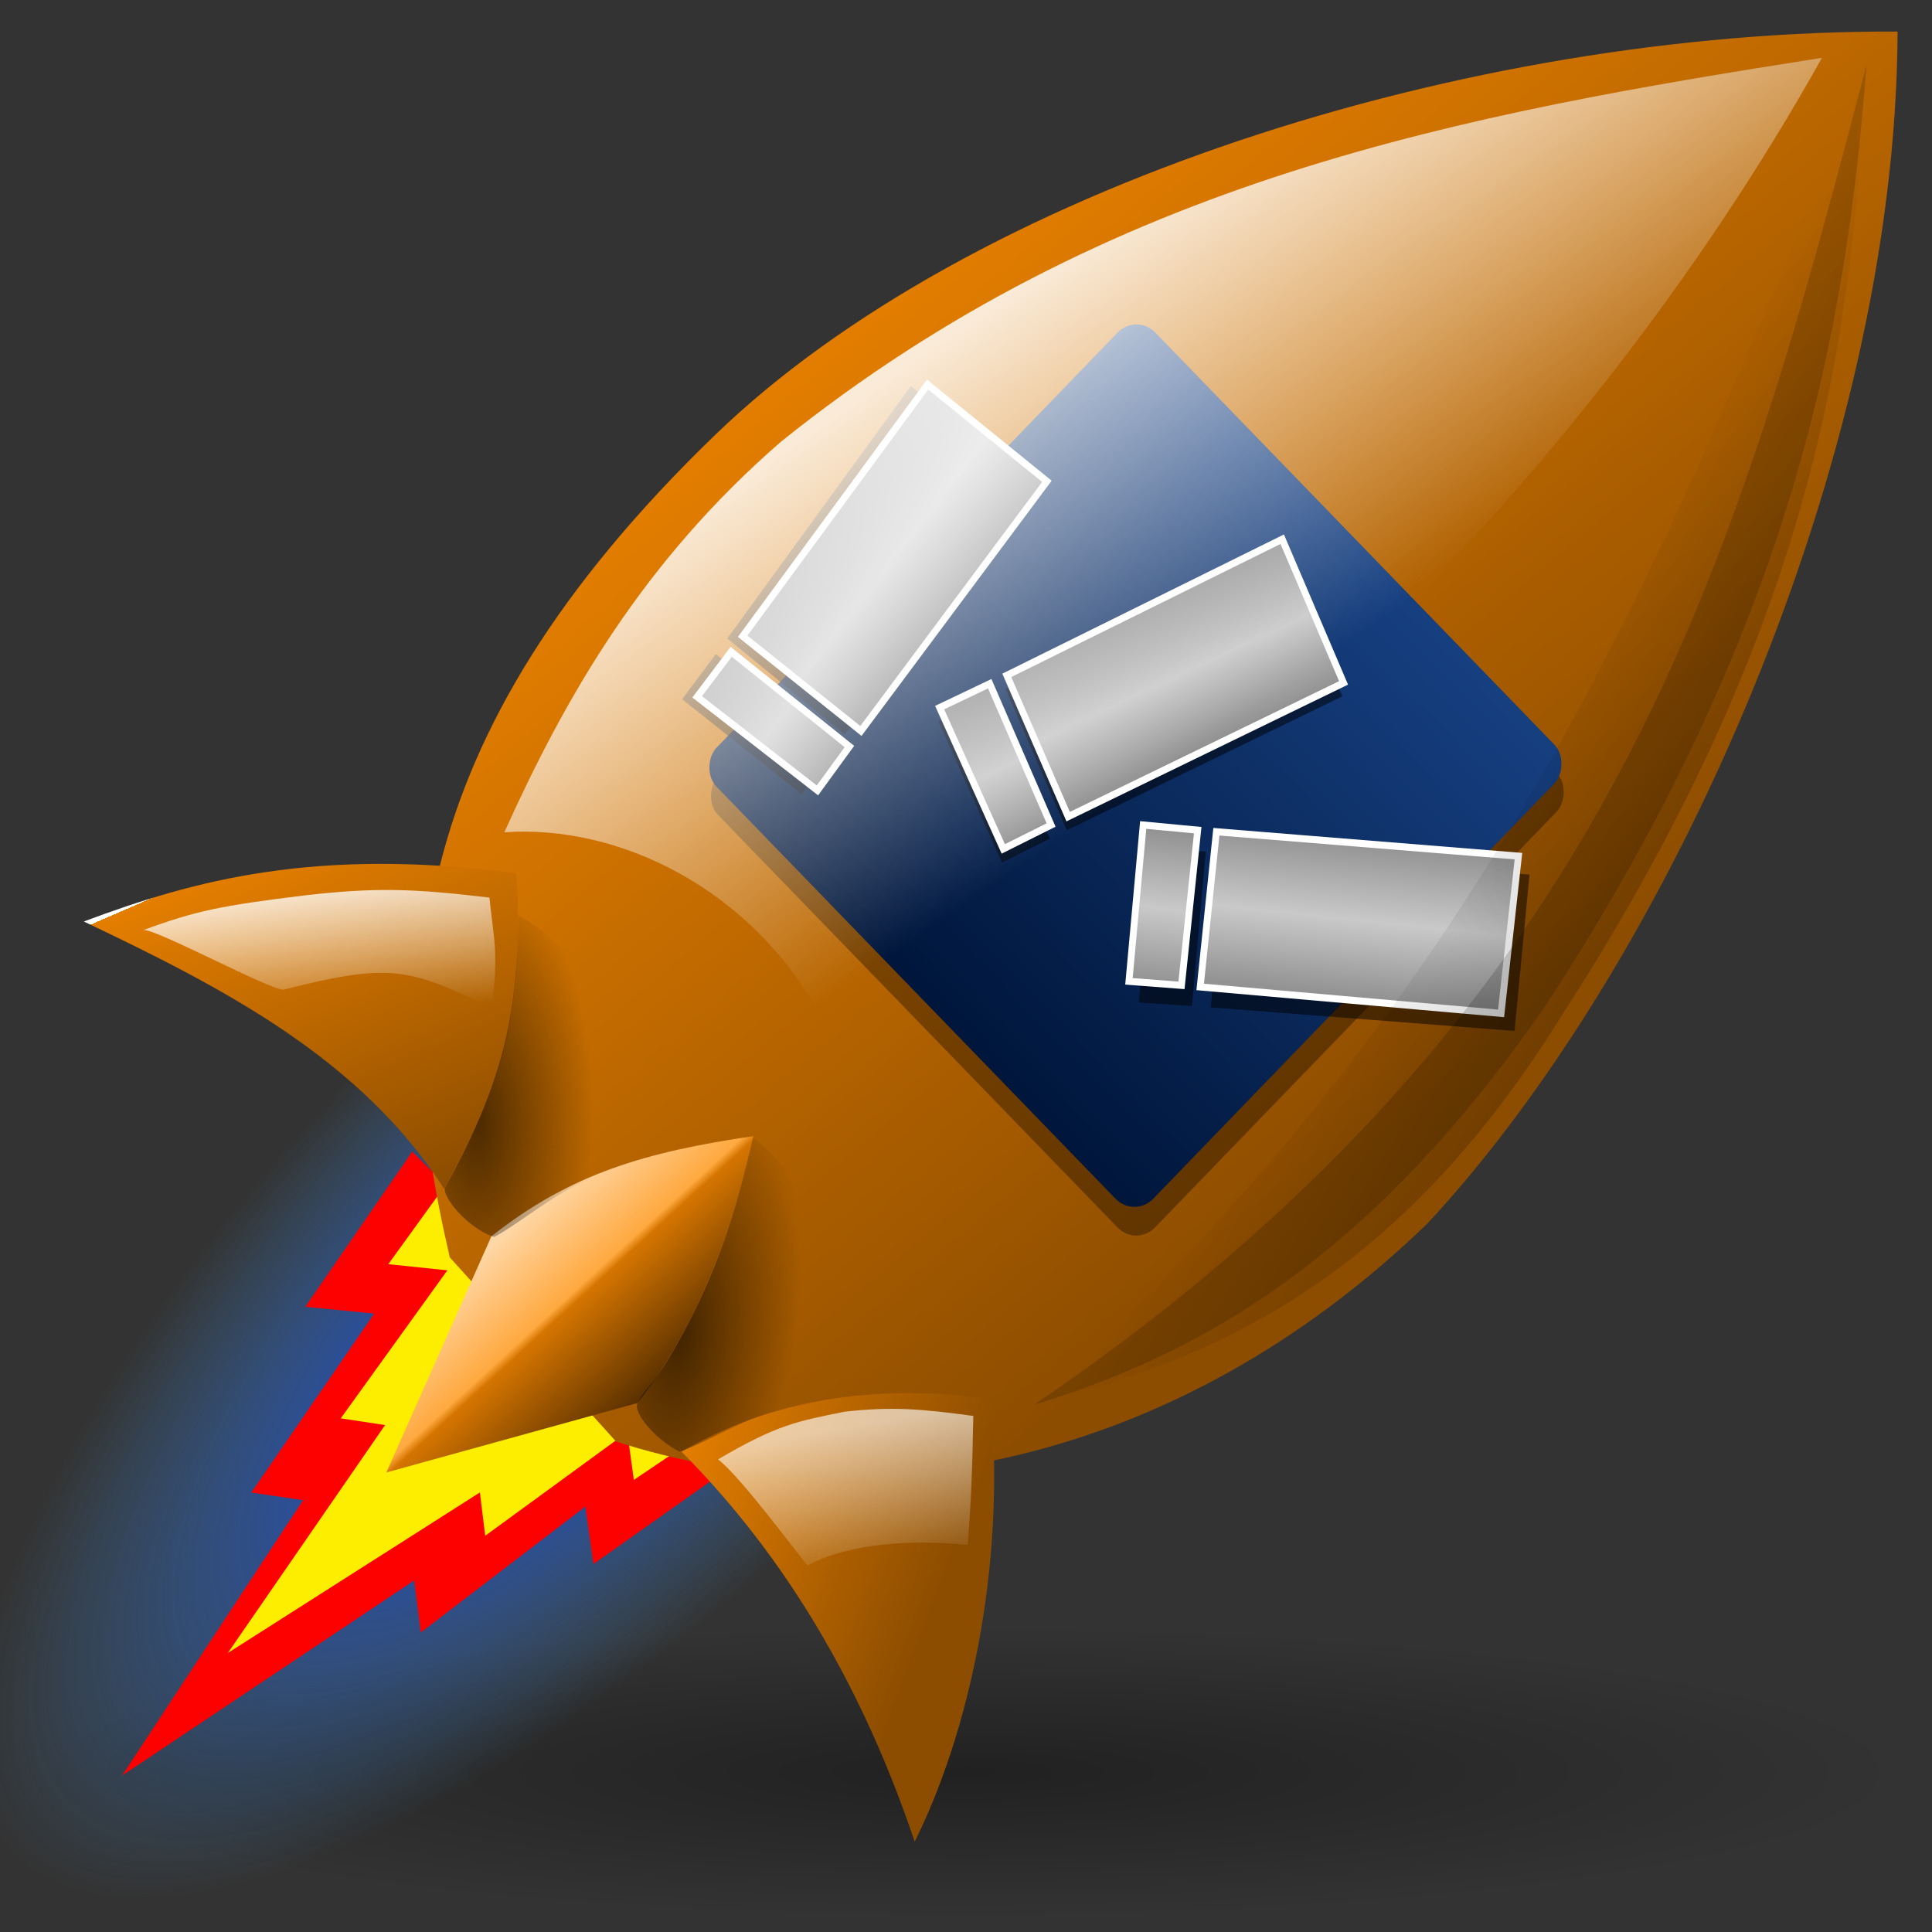 <?xml version="1.0" encoding="UTF-8" standalone="no"?>
<!-- Created with Inkscape (http://www.inkscape.org/) -->
<svg
   xmlns:dc="http://purl.org/dc/elements/1.1/"
   xmlns:cc="http://creativecommons.org/ns#"
   xmlns:rdf="http://www.w3.org/1999/02/22-rdf-syntax-ns#"
   xmlns:svg="http://www.w3.org/2000/svg"
   xmlns="http://www.w3.org/2000/svg"
   xmlns:xlink="http://www.w3.org/1999/xlink"
   xmlns:sodipodi="http://sodipodi.sourceforge.net/DTD/sodipodi-0.dtd"
   xmlns:inkscape="http://www.inkscape.org/namespaces/inkscape"
   width="128"
   height="128"
   id="svg2"
   sodipodi:version="0.32"
   inkscape:version="0.46"
   sodipodi:docname="logo.svg"
   inkscape:output_extension="org.inkscape.output.svg.inkscape"
   version="1.0"
   inkscape:export-filename="/home/vlad/prog/urtconnector/artwork/logo.png"
   inkscape:export-xdpi="90"
   inkscape:export-ydpi="90">
  <rect width="100%" height="100%" fill="#333333" stroke="none"/>
  <defs
     id="defs4">
    <linearGradient
       inkscape:collect="always"
       id="linearGradient3244">
      <stop
         style="stop-color:#939393;stop-opacity:1"
         offset="0"
         id="stop3246" />
      <stop
         id="stop3252"
         offset="0.509"
         style="stop-color:#c9c9c9;stop-opacity:1" />
      <stop
         style="stop-color:#939393;stop-opacity:1"
         offset="1"
         id="stop3248" />
    </linearGradient>
    <linearGradient
       inkscape:collect="always"
       id="linearGradient3282">
      <stop
         style="stop-color:#163f80;stop-opacity:1"
         offset="0"
         id="stop3284" />
      <stop
         style="stop-color:#00163b;stop-opacity:1"
         offset="1"
         id="stop3286" />
    </linearGradient>
    <linearGradient
       inkscape:collect="always"
       id="linearGradient3420">
      <stop
         style="stop-color:#ffffff;stop-opacity:1;"
         offset="0"
         id="stop3422" />
      <stop
         style="stop-color:#ffffff;stop-opacity:0;"
         offset="1"
         id="stop3424" />
    </linearGradient>
    <linearGradient
       inkscape:collect="always"
       id="linearGradient3408">
      <stop
         style="stop-color:#000000;stop-opacity:1;"
         offset="0"
         id="stop3410" />
      <stop
         id="stop3416"
         offset="0.41"
         style="stop-color:#000000;stop-opacity:0.573;" />
      <stop
         style="stop-color:#000000;stop-opacity:0;"
         offset="1"
         id="stop3412" />
    </linearGradient>
    <linearGradient
       id="linearGradient3392">
      <stop
         style="stop-color:#000000;stop-opacity:0.364;"
         offset="0"
         id="stop3394" />
      <stop
         style="stop-color:#000000;stop-opacity:0;"
         offset="1"
         id="stop3396" />
    </linearGradient>
    <linearGradient
       inkscape:collect="always"
       id="linearGradient3382">
      <stop
         style="stop-color:#ffffff;stop-opacity:1;"
         offset="0"
         id="stop3384" />
      <stop
         style="stop-color:#ffffff;stop-opacity:0;"
         offset="1"
         id="stop3386" />
    </linearGradient>
    <linearGradient
       id="linearGradient3365"
       inkscape:collect="always">
      <stop
         id="stop3367"
         offset="0"
         style="stop-color:#000000;stop-opacity:0.609" />
      <stop
         id="stop3369"
         offset="1"
         style="stop-color:#000000;stop-opacity:0" />
    </linearGradient>
    <linearGradient
       id="linearGradient3353">
      <stop
         id="stop3355"
         offset="0"
         style="stop-color:#0029f8;stop-opacity:1;" />
      <stop
         id="stop3357"
         offset="1"
         style="stop-color:#48abff;stop-opacity:0;" />
    </linearGradient>
    <linearGradient
       inkscape:collect="always"
       id="linearGradient3337">
      <stop
         style="stop-color:#000000;stop-opacity:0.356"
         offset="0"
         id="stop3339" />
      <stop
         style="stop-color:#000000;stop-opacity:0"
         offset="1"
         id="stop3341" />
    </linearGradient>
    <linearGradient
       id="linearGradient3325">
      <stop
         id="stop3327"
         offset="0"
         style="stop-color:#593000;stop-opacity:1;" />
      <stop
         style="stop-color:#d57500;stop-opacity:1;"
         offset="0.529"
         id="stop3329" />
      <stop
         id="stop3333"
         offset="0.571"
         style="stop-color:#ffa940;stop-opacity:1;" />
      <stop
         id="stop3331"
         offset="1"
         style="stop-color:#ffd9ab;stop-opacity:1" />
    </linearGradient>
    <linearGradient
       id="linearGradient2513">
      <stop
         id="stop2515"
         offset="0"
         style="stop-color:#8d4d00;stop-opacity:1;" />
      <stop
         style="stop-color:#e47e00;stop-opacity:1;"
         offset="1"
         id="stop2517" />
      <stop
         id="stop2519"
         offset="1"
         style="stop-color:#ffffff;stop-opacity:1;" />
    </linearGradient>
    <linearGradient
       id="linearGradient3159">
      <stop
         style="stop-color:#cb7000;stop-opacity:1;"
         offset="0"
         id="stop3161" />
      <stop
         id="stop3187"
         offset="0.601"
         style="stop-color:#ffc57e;stop-opacity:1;" />
      <stop
         style="stop-color:#ffffff;stop-opacity:1;"
         offset="1"
         id="stop3163" />
    </linearGradient>
    <inkscape:perspective
       sodipodi:type="inkscape:persp3d"
       inkscape:vp_x="0 : 526.18109 : 1"
       inkscape:vp_y="0 : 1000 : 0"
       inkscape:vp_z="744.09448 : 526.18109 : 1"
       inkscape:persp3d-origin="372.04724 : 350.78739 : 1"
       id="perspective10" />
    <radialGradient
       inkscape:collect="always"
       xlink:href="#linearGradient3337"
       id="radialGradient3343"
       cx="65.357"
       cy="114.786"
       fx="65.357"
       fy="114.786"
       r="62.143"
       gradientTransform="matrix(1,0,0,0.155,0,96.974)"
       gradientUnits="userSpaceOnUse" />
    <radialGradient
       inkscape:collect="always"
       xlink:href="#linearGradient3353"
       id="radialGradient3711"
       gradientUnits="userSpaceOnUse"
       gradientTransform="matrix(1,0,0,0.155,0,96.974)"
       cx="65.357"
       cy="114.786"
       fx="65.357"
       fy="114.786"
       r="62.143" />
    <linearGradient
       inkscape:collect="always"
       xlink:href="#linearGradient3282"
       id="linearGradient3729"
       gradientUnits="userSpaceOnUse"
       gradientTransform="matrix(0.365,0,0,0.365,14.541,29.8)"
       x1="141.766"
       y1="18.596"
       x2="142.128"
       y2="110.37" />
    <linearGradient
       inkscape:collect="always"
       xlink:href="#linearGradient3244"
       id="linearGradient3731"
       gradientUnits="userSpaceOnUse"
       gradientTransform="matrix(0.36,0,0,0.366,44.11,29.783)"
       x1="36.951"
       y1="74.626"
       x2="57.479"
       y2="82.596" />
    <linearGradient
       inkscape:collect="always"
       xlink:href="#linearGradient3244"
       id="linearGradient3733"
       gradientUnits="userSpaceOnUse"
       gradientTransform="matrix(0.36,0,0,0.366,44.11,29.783)"
       x1="53.977"
       y1="26.687"
       x2="74.643"
       y2="34.657" />
    <linearGradient
       inkscape:collect="always"
       xlink:href="#linearGradient3244"
       id="linearGradient3735"
       gradientUnits="userSpaceOnUse"
       gradientTransform="matrix(0.311,0.184,-0.181,0.316,72.259,23.811)"
       x1="36.951"
       y1="74.626"
       x2="57.479"
       y2="82.596" />
    <linearGradient
       inkscape:collect="always"
       xlink:href="#linearGradient3244"
       id="linearGradient3737"
       gradientUnits="userSpaceOnUse"
       gradientTransform="matrix(0.311,0.184,-0.181,0.316,72.259,23.811)"
       x1="53.977"
       y1="26.687"
       x2="74.643"
       y2="34.657" />
    <linearGradient
       inkscape:collect="always"
       xlink:href="#linearGradient3244"
       id="linearGradient3739"
       gradientUnits="userSpaceOnUse"
       gradientTransform="matrix(0.319,-0.17,0.167,0.324,22.655,47.924)"
       x1="36.951"
       y1="74.626"
       x2="57.479"
       y2="82.596" />
    <linearGradient
       inkscape:collect="always"
       xlink:href="#linearGradient3244"
       id="linearGradient3741"
       gradientUnits="userSpaceOnUse"
       gradientTransform="matrix(0.319,-0.17,0.167,0.324,22.655,47.924)"
       x1="53.977"
       y1="26.687"
       x2="74.643"
       y2="34.657" />
    <radialGradient
       inkscape:collect="always"
       xlink:href="#linearGradient3353"
       id="radialGradient3825"
       gradientUnits="userSpaceOnUse"
       gradientTransform="matrix(1,0,0,0.155,0,96.974)"
       cx="65.357"
       cy="114.786"
       fx="65.357"
       fy="114.786"
       r="62.143" />
    <linearGradient
       inkscape:collect="always"
       xlink:href="#linearGradient3408"
       id="linearGradient2476"
       gradientUnits="userSpaceOnUse"
       gradientTransform="matrix(1.152,0,0,1.192,-5.968,-14.019)"
       x1="97.48"
       y1="63.35"
       x2="87.568"
       y2="56.911" />
    <linearGradient
       inkscape:collect="always"
       xlink:href="#linearGradient3420"
       id="linearGradient2480"
       gradientUnits="userSpaceOnUse"
       gradientTransform="matrix(1.152,0,0,1.192,-7.614,-15.083)"
       x1="60.357"
       y1="31.783"
       x2="75.256"
       y2="54.259" />
    <linearGradient
       inkscape:collect="always"
       xlink:href="#linearGradient3382"
       id="linearGradient2497"
       gradientUnits="userSpaceOnUse"
       gradientTransform="matrix(1.152,0,0,1.952,30.695,-25.119)"
       x1="23.612"
       y1="61.141"
       x2="24.164"
       y2="66.533" />
    <linearGradient
       inkscape:collect="always"
       xlink:href="#linearGradient3382"
       id="linearGradient2500"
       gradientUnits="userSpaceOnUse"
       gradientTransform="matrix(1.152,0,0,1.192,-5.968,-14.019)"
       x1="23.612"
       y1="61.141"
       x2="24.493"
       y2="68.541" />
    <radialGradient
       inkscape:collect="always"
       xlink:href="#linearGradient3365"
       id="radialGradient2503"
       gradientUnits="userSpaceOnUse"
       gradientTransform="matrix(3.9700094e-2,-0.257,0.116,7.5765948e-2,15.738,82.381)"
       cx="65.357"
       cy="114.786"
       fx="65.357"
       fy="114.786"
       r="62.143" />
    <radialGradient
       inkscape:collect="always"
       xlink:href="#linearGradient3365"
       id="radialGradient2506"
       gradientUnits="userSpaceOnUse"
       gradientTransform="matrix(7.6016056e-2,-0.249,0.104,9.2710136e-2,28.153,94.009)"
       cx="65.357"
       cy="114.786"
       fx="65.357"
       fy="114.786"
       r="62.143" />
    <linearGradient
       inkscape:collect="always"
       xlink:href="#linearGradient3325"
       id="linearGradient2509"
       gradientUnits="userSpaceOnUse"
       gradientTransform="matrix(1.152,0,0,1.192,-5.968,-14.019)"
       x1="41.755"
       y1="89.882"
       x2="33.497"
       y2="80.55" />
    <linearGradient
       inkscape:collect="always"
       xlink:href="#linearGradient2513"
       id="linearGradient2512"
       gradientUnits="userSpaceOnUse"
       gradientTransform="matrix(1.152,0,0,1.192,-5.968,-14.019)"
       x1="60"
       y1="98"
       x2="44.366"
       y2="91.94" />
    <linearGradient
       inkscape:collect="always"
       xlink:href="#linearGradient2513"
       id="linearGradient2515"
       gradientUnits="userSpaceOnUse"
       gradientTransform="matrix(1.152,0,0,1.192,-5.968,-14.019)"
       x1="30.619"
       y1="77.521"
       x2="22.483"
       y2="58.09" />
    <linearGradient
       inkscape:collect="always"
       xlink:href="#linearGradient2513"
       id="linearGradient2518"
       gradientUnits="userSpaceOnUse"
       gradientTransform="matrix(0.275,0.305,-0.266,0.257,83.841,-117.27)"
       x1="349.899"
       y1="341.997"
       x2="192.656"
       y2="332.663" />
  </defs>
  <sodipodi:namedview
     id="base"
     pagecolor="#ffffff"
     bordercolor="#666666"
     borderopacity="1.0"
     gridtolerance="10000"
     guidetolerance="10"
     objecttolerance="10"
     inkscape:pageopacity="0.0"
     inkscape:pageshadow="2"
     inkscape:zoom="3.959798"
     inkscape:cx="69.212961"
     inkscape:cy="67.642159"
     inkscape:document-units="px"
     inkscape:current-layer="layer1"
     showgrid="false"
     inkscape:window-width="1280"
     inkscape:window-height="741"
     inkscape:window-x="-4"
     inkscape:window-y="-4"
     showguides="true"
     inkscape:guide-bbox="true">
    <inkscape:grid
       type="xygrid"
       id="grid2383"
       visible="true"
       enabled="true" />
  </sodipodi:namedview>
  <g
     inkscape:label="Layer 1"
     inkscape:groupmode="layer"
     id="layer1"
     style="display:inline">
    <path
       sodipodi:type="arc"
       style="opacity:1;fill:url(#radialGradient3343);fill-opacity:1;stroke:none;stroke-width:5;stroke-linecap:butt;stroke-linejoin:round;stroke-miterlimit:4;stroke-dasharray:none;stroke-opacity:1"
       id="path3335"
       sodipodi:cx="65.35714"
       sodipodi:cy="114.78571"
       sodipodi:rx="62.142857"
       sodipodi:ry="9.6428576"
       d="M 127.5,114.786 A 62.143,9.643 0 1 1 3.214,114.786 A 62.143,9.643 0 1 1 127.5,114.786 z"
       transform="translate(-1.306,2.645)" />
    <path
       sodipodi:type="arc"
       style="fill:url(#radialGradient3825);fill-opacity:1;stroke:none;stroke-width:5;stroke-linecap:butt;stroke-linejoin:round;stroke-miterlimit:4;stroke-dasharray:none;stroke-opacity:1"
       id="path3349"
       sodipodi:cx="65.35714"
       sodipodi:cy="114.78571"
       sodipodi:rx="62.142857"
       sodipodi:ry="9.6428576"
       d="M 127.5,114.786 A 62.143,9.643 0 1 1 3.214,114.786 A 62.143,9.643 0 1 1 127.5,114.786 z"
       transform="matrix(0.665,-0.64,1.472,1.675,-170.419,-67.521)" />
    <path
       style="fill:#fd0000;fill-opacity:1;fill-rule:evenodd;stroke:none;stroke-width:1px;stroke-linecap:butt;stroke-linejoin:miter;stroke-opacity:1"
       d="M 27.311,76.301 L 20.227,86.577 L 24.79,87.031 L 16.653,98.884 L 20.08,99.393 L 8.084,117.641 L 27.44,104.707 L 27.881,108.154 L 38.779,99.817 L 39.316,103.621 L 48.426,97.181 L 27.311,76.301 z"
       id="path3345"
       sodipodi:nodetypes="cccccccccccc" />
    <path
       sodipodi:nodetypes="cccccccccccc"
       id="path3347"
       d="M 31.875,75.253 L 25.725,83.756 L 29.639,84.162 L 22.575,93.969 L 25.513,94.414 L 15.093,109.516 L 31.794,98.879 L 32.148,101.748 L 41.559,94.881 L 41.994,98.048 L 49.856,92.748 L 31.875,75.253 z"
       style="fill:#fdee00;fill-opacity:1;fill-rule:evenodd;stroke:none;stroke-width:1px;stroke-linecap:butt;stroke-linejoin:miter;stroke-opacity:1" />
    <path
       style="fill:url(#linearGradient2518);fill-opacity:1;fill-rule:evenodd;stroke:none;stroke-width:0.332px;stroke-linecap:butt;stroke-linejoin:miter;stroke-opacity:1"
       d="M 125.721,2.091 C 97.063,1.974 64.226,12.546 47.383,28.811 C 26.329,49.142 25.771,65.984 29.8,83.306 L 40.811,95.501 C 57.226,100.821 77.722,97.332 94.565,81.067 C 110.535,63.9 125.608,30.492 125.721,2.091 L 125.721,2.091 z"
       id="path2385"
       sodipodi:nodetypes="ccccccc" />
    <path
       style="fill:url(#linearGradient2515);fill-opacity:1;fill-rule:evenodd;stroke:none;stroke-width:1px;stroke-linecap:butt;stroke-linejoin:miter;stroke-opacity:1"
       d="M 34.193,57.851 C 20.923,56.117 12.871,58.308 5.554,61.052 C 14.848,65.473 23.901,70.16 29.424,78.759 C 32.13,73.655 34.956,68.751 34.193,57.851 z"
       id="path3291"
       sodipodi:nodetypes="cccc" />
    <path
       style="fill:url(#linearGradient2512);fill-opacity:1;fill-rule:evenodd;stroke:none;stroke-width:1px;stroke-linecap:butt;stroke-linejoin:miter;stroke-opacity:1"
       d="M 45.151,96.178 C 52.128,103.193 57.189,111.883 60.6,122.018 C 64.116,114.962 66.649,104.058 65.647,92.689 C 58.012,91.637 51.141,92.691 45.151,96.178 z"
       id="path3293"
       sodipodi:nodetypes="cccc" />
    <path
       style="fill:url(#linearGradient2509);fill-opacity:1;fill-rule:evenodd;stroke:none;stroke-width:1px;stroke-linecap:butt;stroke-linejoin:miter;stroke-opacity:1"
       d="M 32.556,81.91 C 37.816,77.743 42.832,76.31 49.92,75.27 C 48.368,82.207 45.923,88.22 42.238,92.952 L 25.593,97.557 L 32.556,81.91 z"
       id="path3295"
       sodipodi:nodetypes="ccccc" />
    <path
       style="fill:url(#radialGradient2506);fill-opacity:1;stroke:none;stroke-width:1.3;stroke-linecap:butt;stroke-linejoin:round;stroke-miterlimit:4;stroke-dasharray:none;stroke-opacity:1"
       d="M 49.896,75.391 C 53.636,77.989 57.196,86.053 52.383,93.411 C 50.577,93.234 47.102,95.448 45.029,96.185 C 43.414,95.364 41.957,93.617 42.226,92.995 C 42.686,91.933 43.246,92.014 45.161,88.509 C 48.785,81.874 49.542,76.318 49.896,75.391 z"
       id="path3361"
       sodipodi:nodetypes="cccssc" />
    <path
       sodipodi:nodetypes="ccccc"
       id="path3374"
       d="M 34.349,60.666 C 38.419,62.665 43.328,70.078 39.618,78.09 C 37.806,78.191 34.685,80.911 32.74,81.957 C 31.025,81.391 29.299,79.34 29.476,78.684 C 33.023,72.259 34.257,67.993 34.349,60.666 z"
       style="fill:url(#radialGradient2503);fill-opacity:1;stroke:none;stroke-width:1.3;stroke-linecap:butt;stroke-linejoin:round;stroke-miterlimit:4;stroke-dasharray:none;stroke-opacity:1" />
    <path
       style="fill:url(#linearGradient2500);fill-opacity:1;fill-rule:evenodd;stroke:none;stroke-width:1px;stroke-linecap:butt;stroke-linejoin:miter;stroke-opacity:1;opacity:0.814"
       d="M 9.495,61.623 C 12.961,60.343 14.628,60.005 20.201,59.32 C 24.908,58.784 27.372,58.868 32.426,59.468 C 32.691,62.161 33.065,63.05 32.573,66.771 C 27.035,64.132 25.903,63.77 18.802,65.563 C 18.139,65.73 10.168,61.438 9.495,61.623 z"
       id="path3380"
       sodipodi:nodetypes="ccccsc" />
    <path
       sodipodi:nodetypes="cccccc"
       id="path3428"
       d="M 47.572,96.689 C 51.547,94.345 52.91,94.153 55.937,93.532 C 59.081,93.175 60.995,93.337 64.485,93.81 C 64.419,96.904 64.382,98.978 64.11,102.354 C 60.366,101.979 56.25,102.246 53.505,103.715 C 53.298,103.556 49.043,97.772 47.572,96.689 z"
       style="fill:url(#linearGradient2497);fill-opacity:1;fill-rule:evenodd;stroke:none;stroke-width:1px;stroke-linecap:butt;stroke-linejoin:miter;stroke-opacity:1;opacity:0.639" />
    <g
       id="g3624"
       transform="matrix(0.858,0.886,-0.857,0.887,63.798,-55.173)">
      <rect
         transform="matrix(0.36,0,0,0.366,44.11,29.783)"
         style="opacity:0.337;fill:#000000;fill-opacity:1;stroke:none;stroke-width:0.7;stroke-linecap:butt;stroke-linejoin:round;stroke-miterlimit:4;stroke-dasharray:none;stroke-opacity:1"
         id="rect3296"
         width="93.706"
         height="92.74"
         x="18.113"
         y="20.045"
         ry="3.967" />
      <rect
         ry="1.451"
         y="36.144"
         x="49.499"
         height="33.921"
         width="33.724"
         id="rect3280"
         style="fill:url(#linearGradient3729);fill-opacity:1;stroke:none;stroke-width:0.7;stroke-linecap:butt;stroke-linejoin:round;stroke-miterlimit:4;stroke-dasharray:none;stroke-opacity:1" />
      <g
         style="opacity:0.5;fill:#000000;fill-opacity:1;stroke:none"
         id="g3418"
         transform="matrix(0.36,0,0,0.366,44.56,30.324)">
        <path
           sodipodi:nodetypes="ccccc"
           id="path3420"
           d="M 34.777,78.491 L 37.675,70.762 L 58.928,78.732 L 56.272,86.219 L 34.777,78.491 z"
           style="fill:#000000;fill-opacity:1;fill-rule:evenodd;stroke:none;stroke-width:0.7;stroke-linecap:butt;stroke-linejoin:miter;stroke-miterlimit:4;stroke-dasharray:none;stroke-opacity:1" />
        <path
           sodipodi:nodetypes="ccccc"
           id="path3422"
           d="M 38.642,68.106 L 54.098,25.117 L 75.592,33.328 L 59.894,76.075 L 38.642,68.106 z"
           style="fill:#000000;fill-opacity:1;fill-rule:evenodd;stroke:none;stroke-width:0.7;stroke-linecap:butt;stroke-linejoin:miter;stroke-miterlimit:4;stroke-dasharray:none;stroke-opacity:1" />
      </g>
      <path
         sodipodi:nodetypes="ccccc"
         id="path2470"
         d="M 56.626,58.493 L 57.669,55.666 L 65.318,58.581 L 64.362,61.319 L 56.626,58.493 z"
         style="fill:url(#linearGradient3731);fill-opacity:1;fill-rule:evenodd;stroke:#ffffff;stroke-width:0.373;stroke-linecap:butt;stroke-linejoin:miter;stroke-miterlimit:4;stroke-dasharray:none;stroke-opacity:1" />
      <path
         sodipodi:nodetypes="ccccc"
         id="path2472"
         d="M 58.017,54.694 L 63.579,38.97 L 71.315,41.974 L 65.665,57.609 L 58.017,54.694 z"
         style="fill:url(#linearGradient3733);fill-opacity:1;fill-rule:evenodd;stroke:#ffffff;stroke-width:0.373;stroke-linecap:butt;stroke-linejoin:miter;stroke-miterlimit:4;stroke-dasharray:none;stroke-opacity:1" />
      <use
         height="128"
         width="128"
         transform="matrix(0.871,0.492,-0.492,0.871,49.329,-23.963)"
         id="use3492"
         xlink:href="#g3418"
         y="0"
         x="0" />
      <path
         style="fill:url(#linearGradient3735);fill-opacity:1;fill-rule:evenodd;stroke:#ffffff;stroke-width:0.373;stroke-linecap:butt;stroke-linejoin:miter;stroke-miterlimit:4;stroke-dasharray:none;stroke-opacity:1"
         d="M 68.877,55.023 L 71.177,53.112 L 76.346,59.541 L 74.165,61.419 L 68.877,55.023 z"
         id="path3564"
         sodipodi:nodetypes="ccccc" />
      <path
         style="fill:url(#linearGradient3737);fill-opacity:1;fill-rule:evenodd;stroke:#ffffff;stroke-width:0.373;stroke-linecap:butt;stroke-linejoin:miter;stroke-miterlimit:4;stroke-dasharray:none;stroke-opacity:1"
         d="M 71.958,52.45 L 84.545,41.7 L 89.746,48.249 L 77.128,58.878 L 71.958,52.45 z"
         id="path3566"
         sodipodi:nodetypes="ccccc" />
      <use
         height="128"
         width="128"
         transform="matrix(0.887,-0.462,0.462,0.887,-31.554,42.116)"
         id="use3526"
         xlink:href="#g3418"
         y="0"
         x="0" />
      <path
         style="fill:url(#linearGradient3739);fill-opacity:1;fill-rule:evenodd;stroke:#ffffff;stroke-width:0.373;stroke-linecap:butt;stroke-linejoin:miter;stroke-miterlimit:4;stroke-dasharray:none;stroke-opacity:1"
         d="M 46.851,67.452 L 46.484,64.456 L 54.59,63.431 L 54.994,66.307 L 46.851,67.452 z"
         id="path3554"
         sodipodi:nodetypes="ccccc" />
      <path
         style="fill:url(#linearGradient3741);fill-opacity:1;fill-rule:evenodd;stroke:#ffffff;stroke-width:0.373;stroke-linecap:butt;stroke-linejoin:miter;stroke-miterlimit:4;stroke-dasharray:none;stroke-opacity:1"
         d="M 46.348,63.431 L 44.096,46.879 L 52.32,45.892 L 54.454,62.406 L 46.348,63.431 z"
         id="path3556"
         sodipodi:nodetypes="ccccc" />
    </g>
    <path
       style="opacity:0.847;fill:url(#linearGradient2480);fill-opacity:1;fill-rule:evenodd;stroke:none;stroke-width:1px;stroke-linecap:butt;stroke-linejoin:miter;stroke-opacity:1"
       d="M 33.414,55.139 C 37.526,46.036 42.633,37.17 51.745,29.26 C 73.491,11.792 97.061,7.542 120.707,3.832 C 104.712,32.483 77.588,58.992 54.219,67.026 C 49.635,58.884 41.045,54.613 33.414,55.139 z"
       id="path3418"
       sodipodi:nodetypes="ccccc" />
    <path
       style="opacity:0.161;fill:#000000;fill-opacity:1;fill-rule:evenodd;stroke:none;stroke-width:1px;stroke-linecap:butt;stroke-linejoin:miter;stroke-opacity:1"
       d="M 123.662,4.294 C 122.34,21.618 118.902,41.349 102.421,66.585 C 91.024,83.091 79.919,89.592 68.522,93.066 C 107.038,66.876 115.094,37.01 123.662,4.294 z"
       id="path3402"
       sodipodi:nodetypes="cccc" />
    <path
       sodipodi:nodetypes="cccc"
       id="path3406"
       d="M 123.662,4.294 C 122.67,21.021 121.047,40.062 103.439,67.337 C 92.312,85.235 80.021,90.121 68.522,93.066 C 100.318,64.193 111.164,34.736 123.662,4.294 z"
       style="opacity:0.184;fill:url(#linearGradient2476);fill-opacity:1;fill-rule:evenodd;stroke:none;stroke-width:1px;stroke-linecap:butt;stroke-linejoin:miter;stroke-opacity:1" />
  </g>
  <g
     inkscape:groupmode="layer"
     id="layer2"
     inkscape:label="icon" />
</svg>
